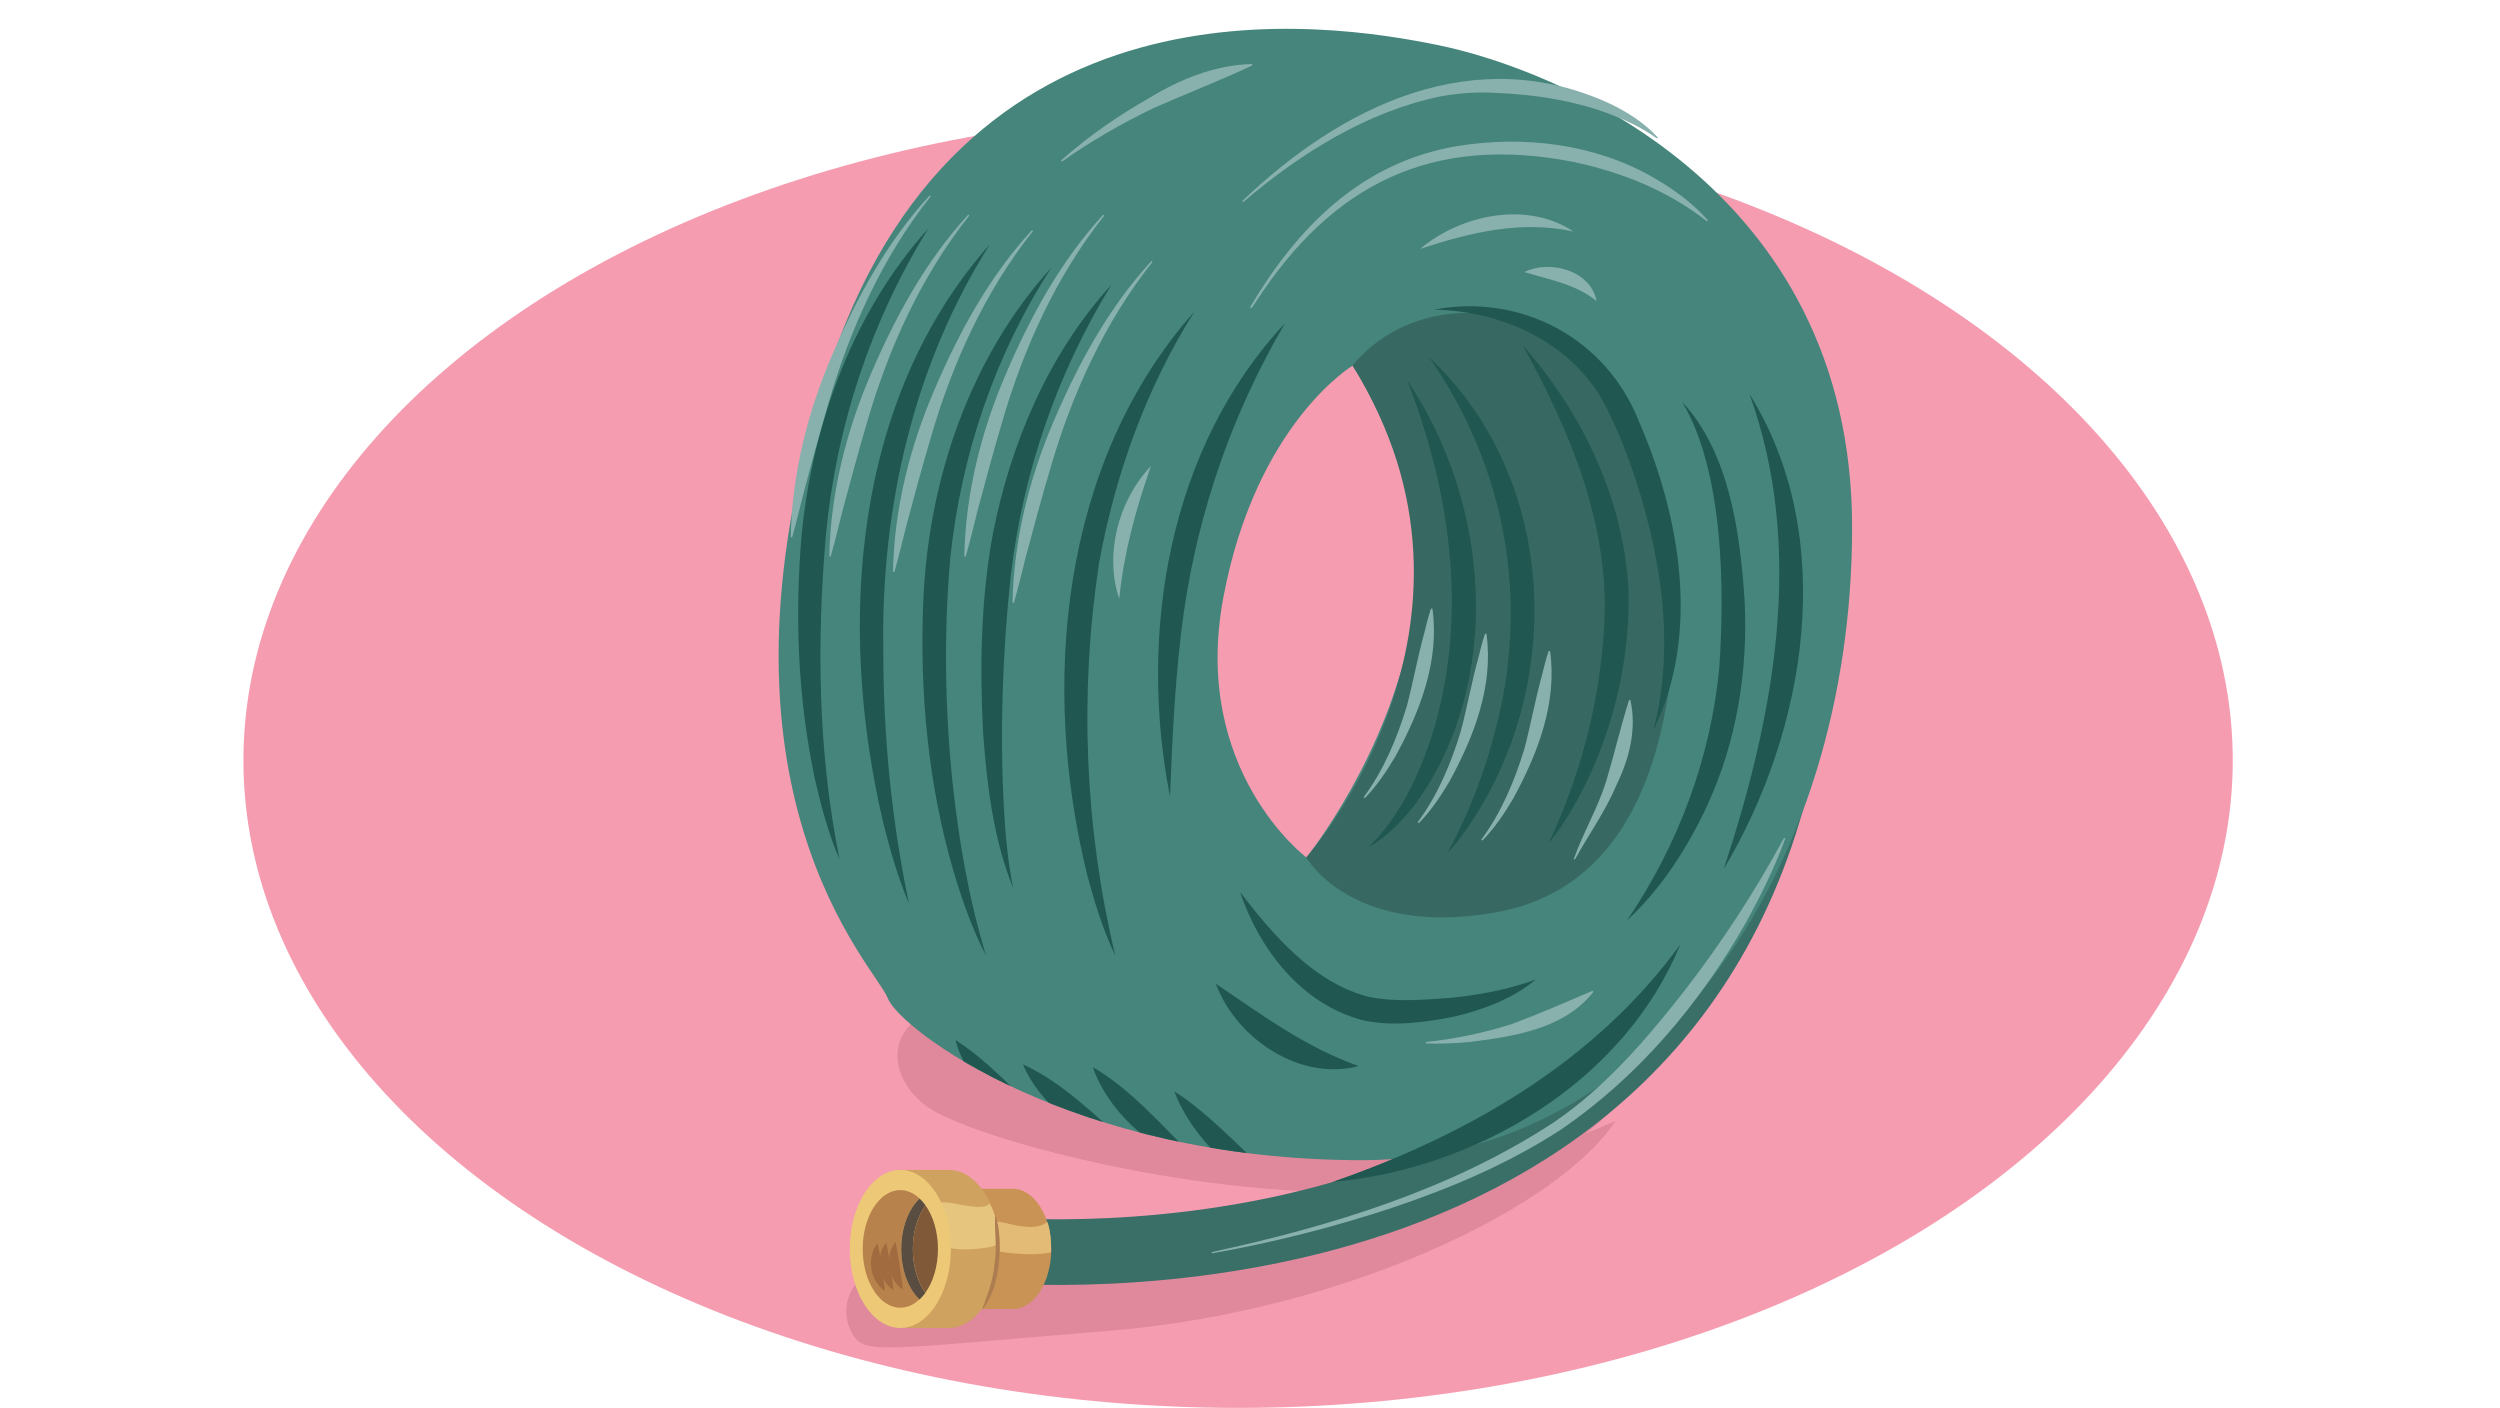 <?xml version="1.0" encoding="UTF-8"?><svg id="a" xmlns="http://www.w3.org/2000/svg" width="380" height="214" xmlns:xlink="http://www.w3.org/1999/xlink" viewBox="0 0 380 214"><defs><clipPath id="b"><path d="M207.06,176.35c-44.12,0-70.36-19.94-72.12-24.63-1.76-4.69-29.32-31.66-9.38-94.4C145.5-5.41,201.78,3.39,218.79,6.9c17,3.52,62.74,21.11,62.74,73.29s-29.9,96.16-74.46,96.16Z" fill="none"/></clipPath></defs><ellipse cx="188.19" cy="115.58" rx="151.19" ry="98.42" fill="#f59cb0"/><g><path d="M162.5,151.84c-30.93-3.37-29.24,11.81-20.81,16.87,8.43,5.06,44.24,14.43,72.35,12.18,28.12-2.25,35.35-15.67,36.74-23.99,1.31-7.87-88.29-5.06-88.29-5.06Z" fill="#e0899c"/><path d="M139.82,191.4c-10.87,.37-12.37,7.12-10.5,10.87s3,3,39.36,0c36.36-3,68.6-19.12,76.85-31.87,0,0-46.86,20.24-57.73,19.87s-47.99,1.12-47.99,1.12Z" fill="#e0899c"/><g><path d="M149.01,189.84s99.68,10.85,120.78-70.07" fill="none" stroke="#3a6f68" stroke-miterlimit="10" stroke-width="9.98"/><path d="M218.79,6.9c-17-3.52-73.29-12.31-93.23,50.42-19.94,62.74,7.62,89.71,9.38,94.4,1.76,4.69,28,24.63,72.12,24.63s74.46-43.97,74.46-96.16S235.79,10.42,218.79,6.9Zm-4.1,87.66c-3.52,20.23-16.12,35.77-16.12,35.77,0,0-17.59-13.19-12.61-39.58,4.98-26.38,19.64-35.18,19.64-35.18,0,0,12.61,18.76,9.09,38.99Z" fill="#45857b"/><path d="M205.59,55.57s8.94-12.46,27.41-6.3c18.47,6.16,22.43,31.22,21.55,46.61-.88,15.39-5.09,38.82-27.08,42.78s-28.92-8.33-28.92-8.33c0,0,31.52-35.47,7.04-74.76Z" fill="#376962"/><g><path d="M141.1,34.75c-8.7,14-14,30.07-15.55,46.44-1.44,16.46-1.23,33.13,2.06,49.42-1.68-3.85-2.76-7.94-3.71-12.03-2.65-12.38-3.13-25.14-2.01-37.74,1.72-16.73,7.86-33.5,19.2-46.09h0Z" fill="#205751"/><path d="M150.48,37.1c-11.59,18.28-16.57,40.06-16.22,61.55-.02,12.97,1.23,25.99,3.91,38.71-1.71-4.04-2.91-8.27-3.97-12.53-6.91-29.56-4.65-64.17,16.29-87.73h0Z" fill="#205751"/><path d="M159.86,40.62c-8.62,13.23-13.79,28.58-15.42,44.24-.98,11.19-.82,22.57,.31,33.74,.96,9,2.48,18.01,5.14,26.68-2.12-4.07-3.63-8.43-4.95-12.83-3.88-13.28-5.17-27.23-4.6-41.04,.74-18.35,7.05-37.09,19.52-50.79h0Z" fill="#205751"/><path d="M168.95,43.26c-8.31,13.5-13.5,28.71-15.33,44.37-1.25,11.75-1.66,23.72-1.01,35.54,.23,3.96,.6,7.92,1.4,11.85-3.02-7.48-3.99-15.65-4.58-23.64-.52-10.04-.34-20.24,1.48-30.21,2.71-13.79,8.51-27.49,18.05-37.91h0Z" fill="#205751"/><path d="M181.55,47.36c-7.33,11.63-12.04,24.74-14.49,38.21-3.01,19.81-2.21,40.17,2.47,59.71-1.85-3.87-3.12-8-4.24-12.15-7.16-28.89-4.15-62.79,16.26-85.77h0Z" fill="#205751"/><path d="M195.33,49.12c-7.94,13.5-13.11,28.35-15.37,43.79-1.32,9.28-1.74,18.73-2.12,28.14-4.89-24.79-.19-53.05,17.49-71.93h0Z" fill="#205751"/><path d="M141.47,29.84c-7.31,9.2-12.27,20.17-15.53,31.4-1.31,4.43-2.58,9.11-3.76,13.56-.58,2.28-1.11,4.58-1.78,6.87,0,0-.21-.03-.21-.03,.19-9.57,2.55-18.96,6.32-27.72,3.73-8.73,8.36-17.21,14.81-24.23,0,0,.15,.14,.15,.14h0Z" fill="#88b0ac"/><path d="M147.33,32.77c-7.31,9.2-12.27,20.17-15.53,31.4-1.31,4.43-2.58,9.11-3.76,13.56-.58,2.28-1.11,4.58-1.78,6.87,0,0-.21-.03-.21-.03,.2-9.57,2.55-18.96,6.32-27.72,3.73-8.73,8.36-17.21,14.81-24.23,0,0,.15,.14,.15,.14h0Z" fill="#88b0ac"/><path d="M157.01,35.12c-7.31,9.2-12.27,20.17-15.53,31.4-1.31,4.43-2.58,9.11-3.76,13.56-.58,2.28-1.11,4.58-1.78,6.87l-.21-.03c.19-9.57,2.55-18.96,6.32-27.72,3.73-8.73,8.36-17.21,14.81-24.23,0,0,.15,.14,.15,.14h0Z" fill="#88b0ac"/><path d="M167.85,32.77c-7.31,9.2-12.27,20.17-15.53,31.4-1.31,4.43-2.58,9.11-3.76,13.56-.58,2.28-1.11,4.58-1.78,6.87l-.21-.03c.2-9.57,2.55-18.96,6.32-27.72,3.73-8.73,8.36-17.21,14.81-24.23,0,0,.15,.14,.15,.14h0Z" fill="#88b0ac"/><path d="M175.18,39.81c-7.31,9.2-12.27,20.17-15.53,31.4-1.31,4.43-2.58,9.11-3.76,13.56-.58,2.28-1.11,4.58-1.78,6.87,0,0-.21-.03-.21-.03,.2-9.57,2.55-18.96,6.32-27.72,3.73-8.73,8.36-17.21,14.81-24.23,0,0,.15,.14,.15,.14h0Z" fill="#88b0ac"/><path d="M207.28,121.17c3.05-4.11,5.05-8.91,6.54-13.78,.98-3.69,1.64-7.45,2.66-11.13,.31-1.25,.6-2.5,1.04-3.76,0,0,.21,.02,.21,.02,1.11,7.92-1.91,15.68-5.66,22.51-1.34,2.24-2.79,4.42-4.63,6.29,0,0-.15-.14-.15-.14h0Z" fill="#88b0ac"/><path d="M215.49,124.98c3.05-4.11,5.05-8.91,6.54-13.78,.98-3.69,1.64-7.45,2.66-11.13,.31-1.25,.6-2.5,1.04-3.76,0,0,.21,.02,.21,.02,1.11,7.92-1.91,15.68-5.66,22.51-1.34,2.24-2.79,4.42-4.63,6.29,0,0-.15-.14-.15-.14h0Z" fill="#88b0ac"/><path d="M225.16,127.62c3.05-4.11,5.05-8.91,6.54-13.78,.98-3.69,1.64-7.45,2.66-11.13,.31-1.25,.6-2.5,1.04-3.76,0,0,.21,.02,.21,.02,1.11,7.92-1.91,15.68-5.66,22.51-1.34,2.24-2.79,4.42-4.63,6.29l-.15-.14h0Z" fill="#88b0ac"/><path d="M239.2,130.6c1.44-4.06,3.69-7.79,4.96-11.92,1.23-4.15,2.15-8.09,3.45-12.27,0,0,.21,0,.21,0,.99,4.4-.17,8.92-2.1,12.88-1.68,4.01-4.26,7.57-6.32,11.34,0,0-.21-.03-.21-.03h0Z" fill="#88b0ac"/><path d="M184.18,190.32c18.16-3.94,36.56-9.54,52.15-19.83,7.69-5.27,13.83-12.42,19.56-19.7,5.7-7.36,10.82-15.18,15.29-23.44l.19,.08c-1.6,4.44-3.71,8.68-6,12.81-6.97,12.32-16.43,23.52-28.19,31.51-7.97,5.18-16.73,8.87-25.64,11.86-8.94,2.95-18.07,5.27-27.32,6.9,0,0-.04-.21-.04-.21h0Z" fill="#88b0ac"/><path d="M190.02,46.67c7.22-12.15,16.86-21.96,31.37-24.45,10.21-1.68,21.14-.38,30.16,4.9,2.98,1.74,5.8,3.79,8.06,6.38l-.15,.15c-5.99-4.73-13.11-7.53-20.42-9.06-21.24-4.12-36.45,3.26-48.11,21.24,0,0-.36,.53-.36,.53-.15,.18-.2,.34-.47,.52,0,0-.07-.2-.07-.2h0Z" fill="#88b0ac"/><path d="M188.81,30.57c15.21-14.57,35.38-24.32,55.99-14.77,2.66,1.29,5.19,2.91,7.19,5.1l-.15,.15c-2.32-1.71-4.96-2.89-7.62-3.89-5.36-1.94-11.01-2.79-16.69-3.03-2.8-.18-5.7,0-8.45,.5-11.24,2.29-21.45,8.68-30.11,16.09,0,0-.15-.15-.15-.15h0Z" fill="#88b0ac"/><path d="M213.9,57.82c12.58,18.57,14.76,45.7,1.25,64.39-1.99,2.54-4.28,4.97-7.12,6.55,4.5-4.39,7.3-10.2,9.33-16.06,5.93-18,3.35-37.45-3.47-54.89h0Z" fill="#205751"/><path d="M217.22,54.3c18.26,17.07,20.6,45.71,8.62,67.05-1.69,2.99-3.56,5.88-5.88,8.39,3.24-5.9,5.64-12.19,7.31-18.66,5.27-19.7,1.63-40.05-10.05-56.78h0Z" fill="#205751"/><path d="M231.49,52.54c9.03,10.2,15.29,23.3,16.05,37.11,.26,10.33-2.15,20.67-6.72,29.91-1.55,3.03-3.27,6-5.42,8.62,4.95-10.61,7.88-21.9,8.46-33.51,.74-14.98-5.22-29.16-12.37-42.12h0Z" fill="#205751"/><path d="M255.73,61.14c7.15,7.7,8.77,19.91,9.44,30.01,.57,10.73-1.19,21.62-5.72,31.39-3.02,6.45-6.95,12.55-12.13,17.36,7.78-11.5,12.7-24.63,14.01-38.38,.83-12.03,.65-29.87-5.61-40.38h0Z" fill="#205751"/><path d="M255.41,143.55c-8.54,20.89-30.94,34.14-52.87,36.1,20.53-7.13,39.93-18.23,52.87-36.1h0Z" fill="#205751"/><path d="M265.92,59.89c13.6,21.79,8.7,51.06-3.91,72.2,7.65-23.21,12.46-48.55,3.91-72.2h0Z" fill="#205751"/><path d="M188.49,135.6c5.15,6.69,11.24,13.75,19.47,15.9,4.12,.88,8.44,.45,12.63,.17,4.31-.46,8.62-1.23,12.85-2.78-3.51,2.92-7.94,4.57-12.38,5.63-4.56,.9-9.36,1.56-13.96,.55-9.35-2.49-15.68-10.8-18.61-19.47h0Z" fill="#205751"/><path d="M216.73,158.39c4.44-.48,8.85-1.38,13.08-2.74,4.22-1.57,8.07-3.26,12.26-5.05,0,0,.13,.16,.13,.16-4.43,5.63-12.01,6.77-18.68,7.61-2.26,.2-4.53,.33-6.79,.23,0,0,0-.21,0-.21h0Z" fill="#88b0ac"/><path d="M206.5,162.04c-8.92,2.37-18.61-4.19-21.69-12.51,7.11,4.8,13.54,9.61,21.69,12.51h0Z" fill="#205751"/><g clip-path="url(#b)"><g><path d="M178.49,165.87c3.34,2.16,6.12,4.75,8.96,7.41,2.82,2.7,5.41,5.25,8.16,8.13-7.26-1.15-14.66-8.8-17.11-15.54h0Z" fill="#205750"/><path d="M166.12,162.21c6,3.54,10.23,8.67,15.19,13.45-6.43-.21-13.3-7.59-15.19-13.45h0Z" fill="#205750"/><path d="M145.25,158.1c2.83,1.8,5.11,3.89,7.49,6.12,2.33,2.31,4.51,4.41,6.48,7.15-6.24-1.1-12.47-7.15-13.97-13.27h0Z" fill="#205750"/><path d="M155.49,161.79c6.09,2.8,10.51,7.42,15.54,11.7-6.16,.36-13.34-6.24-15.54-11.7h0Z" fill="#205750"/></g></g><path d="M217.91,47.07c13.23-2.52,26.17,4.29,31.18,16.92,6.3,14.48,9.43,32.31,2.24,46.99,2.65-10.27,1.81-20.76-.65-30.86-1.62-6.55-3.94-13.35-7.08-19.24-5.14-9.04-15.5-13.63-25.69-13.82h0Z" fill="#205751"/><path d="M161.26,24.41c4.1-3.66,8.65-6.79,13.43-9.52,4.71-2.87,10.05-5.03,15.63-5.16,0,0,.05,.2,.05,.2-4.98,2.36-9.9,4.23-14.91,6.45-4.9,2.33-9.62,5.07-14.07,8.19,0,0-.13-.16-.13-.16h0Z" fill="#88b0ac"/><path d="M215.86,37.83c6.22-5.22,16.25-7.34,23.31-2.64-8-1.73-15.6,.12-23.31,2.64h0Z" fill="#88b0ac"/><path d="M231.69,41.35c3.89-1.92,10.1-.25,10.99,4.4-3.38-2.64-6.88-3.14-10.99-4.4h0Z" fill="#88b0ac"/><path d="M174.96,70.81c-2.37,6.75-4.11,13.16-4.84,20.23-2.29-6.87-.1-15.03,4.84-20.23h0Z" fill="#88b0ac"/></g><g><g><polygon points="147.93 180.7 153.95 180.7 153.95 198.97 148.83 198.97 147.93 180.7" fill="#c99356"/><ellipse cx="153.95" cy="189.84" rx="5.84" ry="9.14" fill="#c99356"/><path d="M159.18,185.73s-.81,.96-3.32,.73-3.86-1.03-5.56-.75-.3,.06-.3,.06l1.63,4.4s1.87,.47,5.16,.47c1.76,0,2.97-.27,2.97-.27,0,0,.11-3.07-.58-4.64Z" fill="#e3bb76"/></g><polygon points="136.32 177.83 144.23 177.83 144.23 201.85 137.49 201.85 136.32 177.83" fill="#cfa25f"/><ellipse cx="144.23" cy="189.84" rx="7.68" ry="12.01" fill="#cfa25f"/><path d="M150.39,182.88s-.15,.81-2.64,.51c-2.49-.29-3.59-.88-5.28-.51s-.29,.07-.29,.07l1.33,6.45s1.25,.73,4.75,.44c3.28-.27,3.59-.84,3.59-.84,0,0-.07-3.99-1.47-6.12Z" fill="#e6c67f"/><ellipse cx="136.85" cy="189.84" rx="7.68" ry="12.01" fill="#edc977"/><g><path d="M136.99,189.84c0-3.26,1.12-6.1,2.79-7.67-.86-.8-1.86-1.28-2.93-1.28-3.16,0-5.72,4-5.72,8.94s2.56,8.94,5.72,8.94c1.07,0,2.07-.47,2.93-1.28-1.67-1.56-2.79-4.41-2.79-7.67Z" fill="#b8824d"/><g><path d="M140.66,183.19c-.27-.38-.57-.72-.88-1.01-1.67,1.56-2.79,4.41-2.79,7.67s1.12,6.1,2.79,7.67c.31-.29,.61-.63,.88-1.01-1.17-1.63-1.91-4.01-1.91-6.65s.74-5.02,1.91-6.65Z" fill="#594c40"/><path d="M140.66,183.19c-1.17,1.64-1.91,4.01-1.91,6.65s.74,5.02,1.91,6.65c1.17-1.63,1.91-4.01,1.91-6.65s-.74-5.02-1.91-6.65Z" fill="#805939"/></g></g><g><path d="M133.4,188.98c.41,1.91,.59,3.53,.87,5.32,.08,.59,.2,1.18,.22,1.9-1.18-.74-1.84-2.05-2.04-3.39-.18-1.33,.03-2.77,.94-3.83h0Z" fill="#a16b3f"/><path d="M134.71,188.88c.41,1.91,.59,3.53,.87,5.32,.08,.59,.2,1.18,.22,1.9-1.18-.74-1.84-2.05-2.04-3.39-.18-1.33,.03-2.77,.94-3.83h0Z" fill="#a16b3f"/><path d="M136.13,188.77c.41,1.91,.59,3.53,.87,5.32,.08,.59,.2,1.18,.22,1.9-1.18-.74-1.84-2.05-2.04-3.39-.18-1.33,.03-2.77,.94-3.83h0Z" fill="#a16b3f"/></g><path d="M151.3,184.65c1.29,3.92,.77,11.36-2.03,14.4,.86-2.31,1.73-4.57,1.91-7.04,.44-2.48-.1-5.11,.11-7.36h0Z" fill="#ad7d50"/></g></g></g></svg>